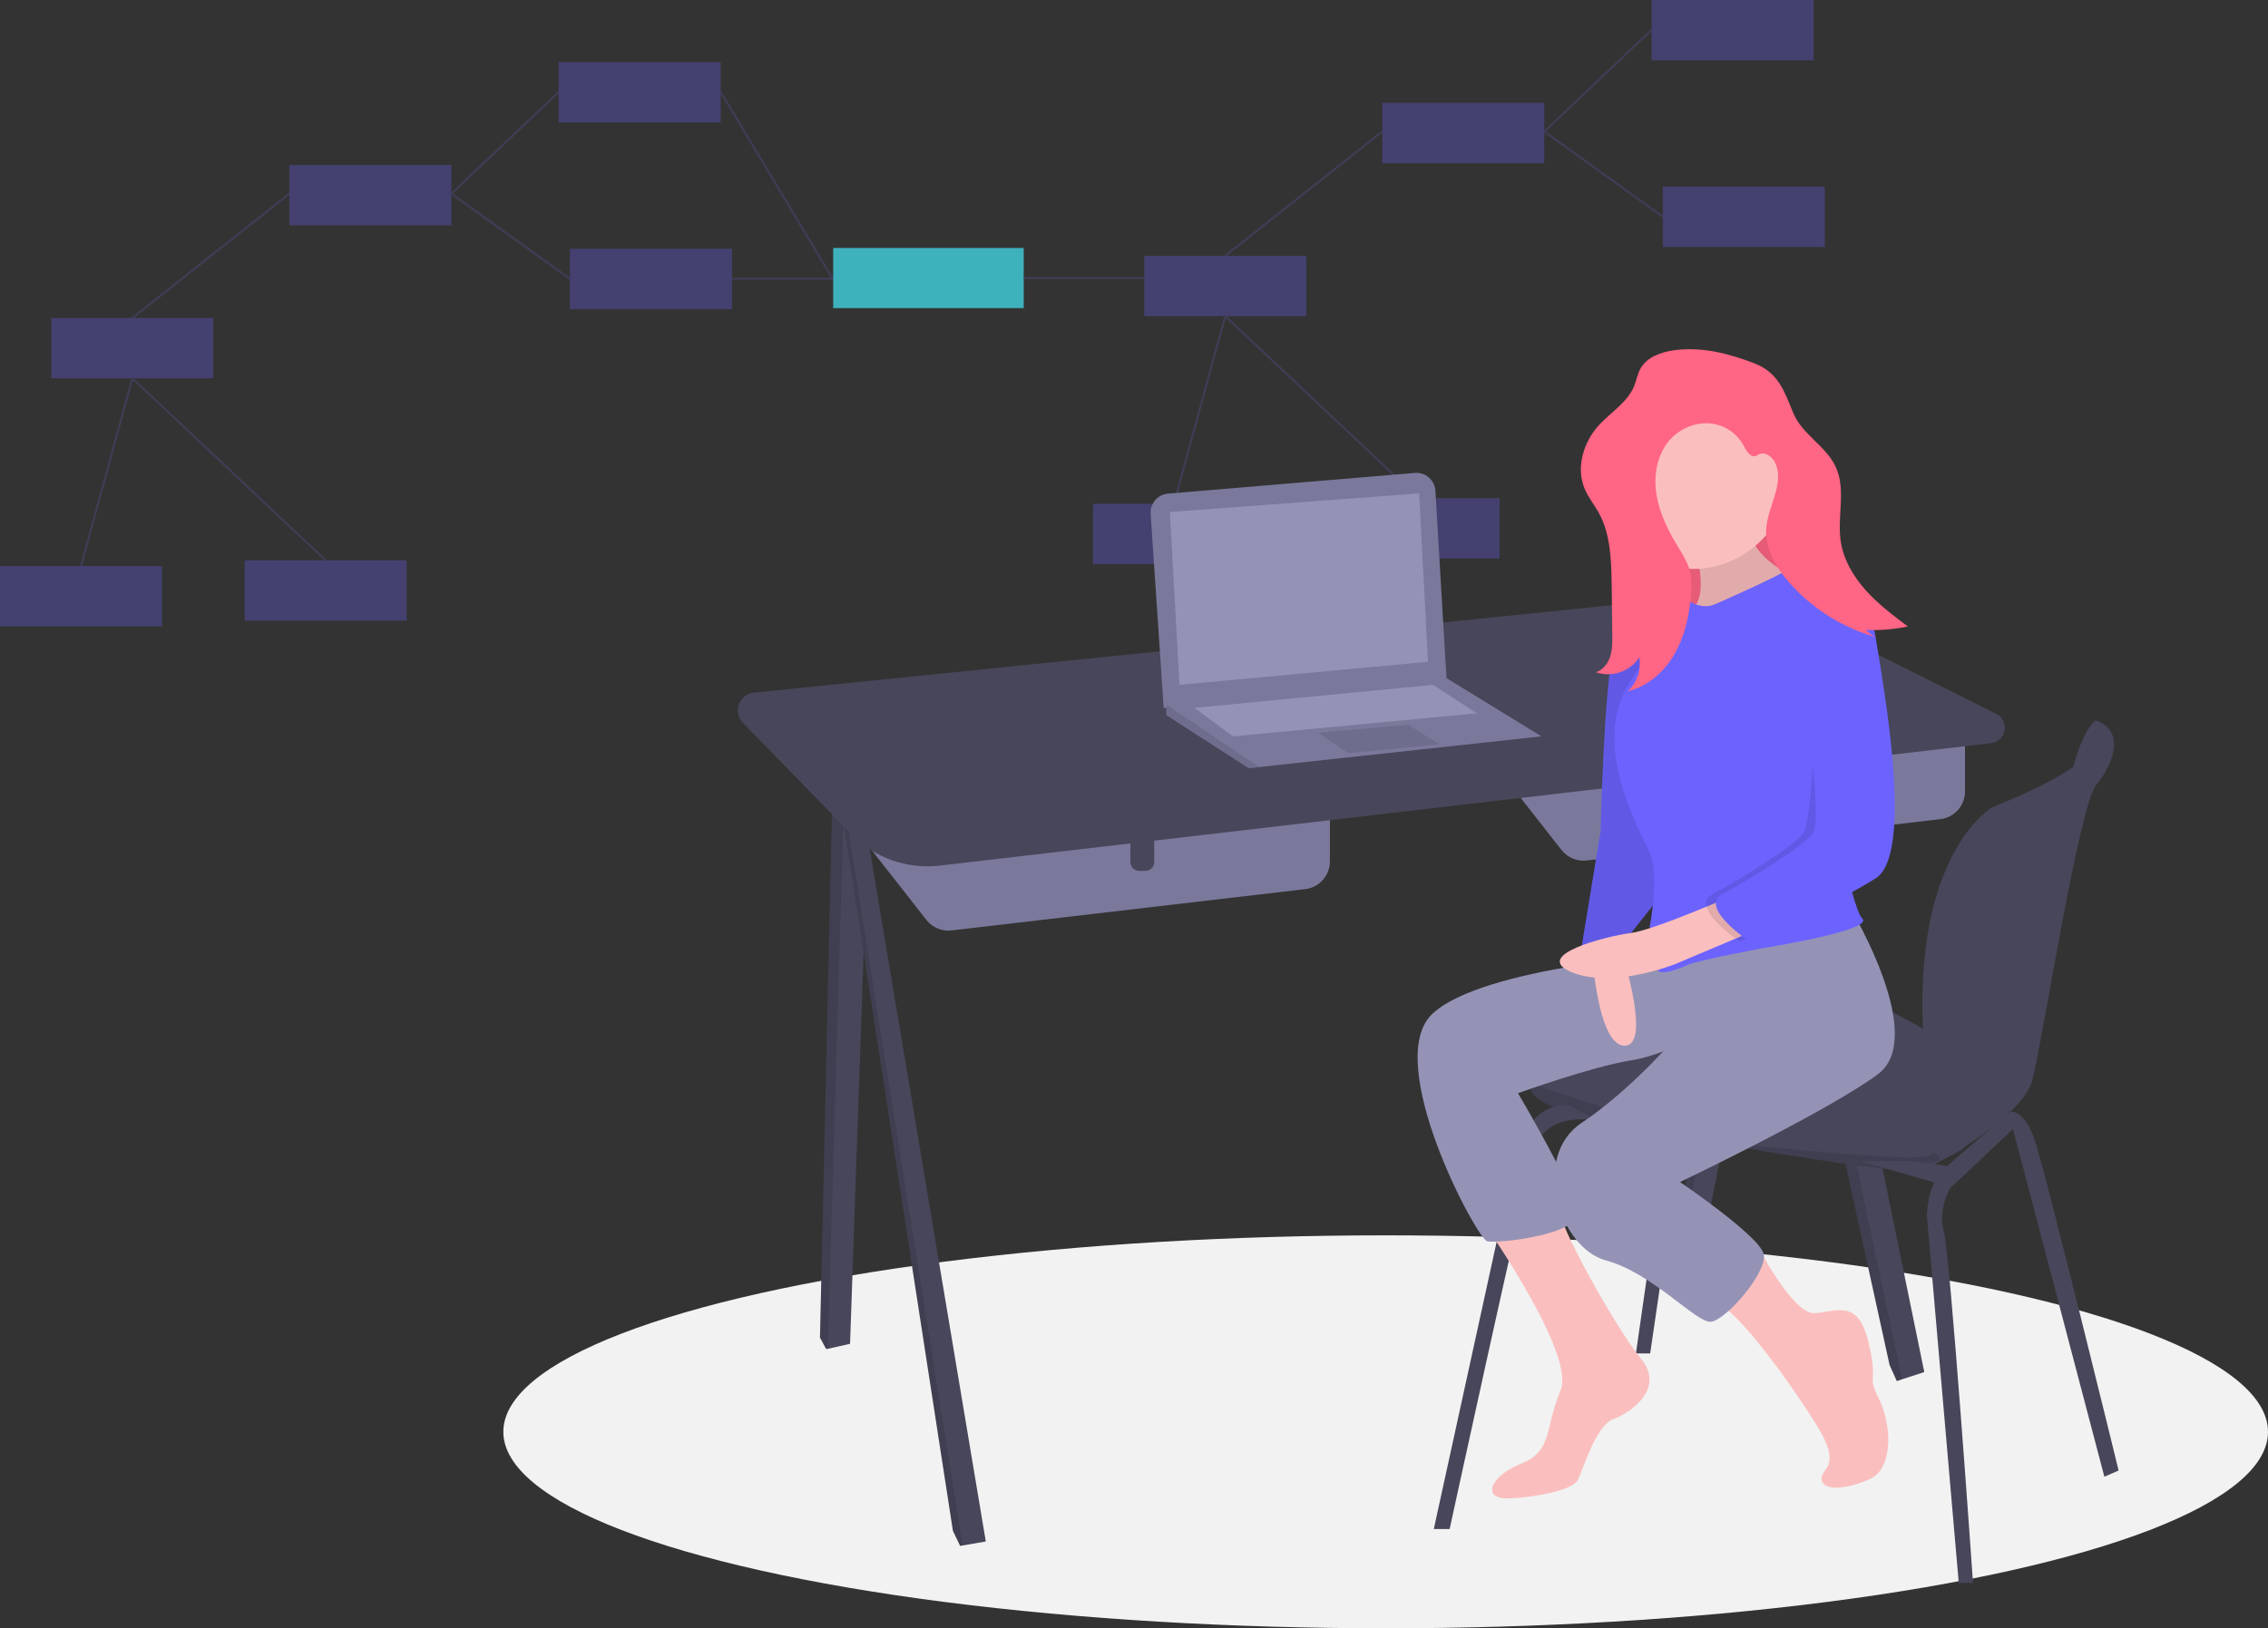 <?xml version="1.0" encoding="utf-8"?>
<!-- Generator: Adobe Illustrator 25.0.0, SVG Export Plug-In . SVG Version: 6.00 Build 0)  -->
<svg version="1.1" id="Vrstva_1" xmlns="http://www.w3.org/2000/svg" xmlns:xlink="http://www.w3.org/1999/xlink" x="0px" y="0px"
	 viewBox="0 0 1131 812.2" style="enable-background:new 0 0 1131 812.2;" xml:space="preserve">
<rect x="0" y="0" width="1131" height="812.2" fill="#333333" stroke="none"/>
<style type="text/css">
	.st0{opacity:0.3;fill:#6C63FF;enable-background:new    ;}
	.st1{fill:none;stroke:#3F3D56;stroke-miterlimit:10;}
	.st2{fill:#3EB2BC;}
	.st3{fill:#F2F2F2;}
	.st4{fill:#47465A;}
	.st5{opacity:0.1;enable-background:new    ;}
	.st6{fill:#7A799C;}
	.st7{fill:#9493B6;}
	.st8{fill:#FF6584;}
	.st9{fill:#FBBEBE;}
	.st10{fill:#6C63FF;}
</style>
<rect x="689.3" y="51.3" class="st0" width="80.8" height="30.1"/>
<rect x="823.6" class="st0" width="80.8" height="30.1"/>
<rect x="829.2" y="93.1" class="st0" width="80.8" height="30.1"/>
<rect x="570.6" y="127.6" class="st0" width="80.8" height="30.1"/>
<rect x="545" y="251.3" class="st0" width="80.8" height="30.1"/>
<rect x="667" y="248.5" class="st0" width="80.8" height="30.1"/>
<polyline class="st1" points="823.6,14.9 770.1,65.6 829.2,108.1 "/>
<line class="st1" x1="689.3" y1="65.6" x2="611" y2="127.6"/>
<polyline class="st1" points="585.4,251.3 611,157.7 707.4,248.5 "/>
<rect x="144.3" y="82.3" class="st0" width="80.8" height="30.1"/>
<rect x="278.6" y="31" class="st0" width="80.8" height="30.1"/>
<rect x="284.2" y="124.1" class="st0" width="80.8" height="30.1"/>
<rect x="25.6" y="158.6" class="st0" width="80.8" height="30.1"/>
<rect y="282.3" class="st0" width="80.8" height="30.1"/>
<rect x="122" y="279.5" class="st0" width="80.8" height="30.1"/>
<polyline class="st1" points="278.6,45.9 225.1,96.6 284.2,139.1 "/>
<line class="st1" x1="144.3" y1="96.6" x2="66" y2="158.6"/>
<polyline class="st1" points="40.4,282.3 66,188.7 162.4,279.5 "/>
<line class="st1" x1="365" y1="139.1" x2="456.6" y2="139.1"/>
<rect x="415.5" y="123.7" class="st2" width="95" height="30"/>
<line class="st1" x1="510.6" y1="138.7" x2="570.6" y2="138.7"/>
<line class="st1" x1="415" y1="138.7" x2="359.4" y2="45.9"/>
<ellipse class="st3" cx="691" cy="714.2" rx="440" ry="98"/>
<polygon class="st4" points="895,391.6 852.1,606.6 842.8,606.6 841.8,605 838.8,600.4 876,399.6 881.6,397.2 "/>
<polygon class="st5" points="881.6,397.2 841.8,605 838.8,600.4 876,399.6 "/>
<polygon class="st4" points="959.6,684.4 948.5,688 945.9,688.9 942.3,680.9 881.6,404 887.9,402.5 901.2,399.6 "/>
<polygon class="st5" points="948.5,688 945.9,688.9 942.3,680.9 881.6,404 887.9,402.5 "/>
<polygon class="st4" points="433.6,391.6 423.9,670.3 412.8,672.8 412,672.9 408.9,667.2 415.1,394.3 421,393.4 "/>
<polygon class="st5" points="421,393.4 412.8,672.8 412,672.9 408.9,667.2 415.1,394.3 "/>
<polygon class="st4" points="491.6,768.9 480,770.9 478.8,771.1 475.2,763.6 419,399.6 420.7,399.1 429.2,396.5 "/>
<polygon class="st5" points="480,770.9 478.8,771.1 475.2,763.6 419,399.6 420.7,399.1 "/>
<path class="st6" d="M735.7,369.1l43,54.9c3,3.8,7.8,5.8,12.6,5.2l176.3-20.6c7-0.8,12.3-6.8,12.3-13.8V354L735.7,369.1z"/>
<path class="st4" d="M880.4,377.9h11.9l0,0v17.2c0,2.5-2,4.4-4.4,4.4l0,0h-3.1c-2.5,0-4.4-2-4.4-4.4l0,0L880.4,377.9L880.4,377.9z"
	/>
<path class="st6" d="M419,404l43,54.9c3,3.8,7.8,5.8,12.6,5.2l176.3-20.6c7-0.8,12.3-6.8,12.3-13.8V389L419,404z"/>
<path class="st4" d="M563.7,412.8h11.9l0,0v17.2c0,2.5-2,4.4-4.4,4.4l0,0h-3.1c-2.5,0-4.4-2-4.4-4.4l0,0V412.8L563.7,412.8z"/>
<path class="st4" d="M468.4,431.8l524.5-61.1c4.2-0.5,7.3-4.3,6.8-8.6c-0.3-2.6-1.9-4.8-4.2-6L901.6,309
	c-18.5-9.3-39.2-13.1-59.8-11l-465.9,47.5c-4.9,0.5-8.5,4.9-7.9,9.8c0.2,2,1.1,3.9,2.5,5.3l54.3,55.7
	C436,427.9,452.2,433.6,468.4,431.8z"/>
<path class="st4" d="M1050.5,362.4l-5.6-3.1c0,0-6.1,4.5-11,23.2s9.2,0.2,9.2,0.2l6.2-12.8L1050.5,362.4z"/>
<path class="st4" d="M990.5,534.5c0,0-5.8,27-8.4,34.5c-1.3,3.7-7.6,7-14.5,9.6c-6.2,2.3-12.6,4-19.1,5
	c-7.5,0.9-103.9-14.2-150.8-24.3c-31.6-6.9-35.7-14.7-35-19.1c0.2-1.3,0.9-2.5,1.8-3.5c0,0,46.4-31.4,62.8-46.4s48.7-3.1,84,3.1
	S990.5,534.5,990.5,534.5z"/>
<path class="st4" d="M1044.9,359.3c0,0,21.7,14.2-51.3,43.3c0,0-39.7,22.4-34.5,114.5c0.2,4.1,1.5,8.2,3.7,11.7
	c7.5,12.4,23.7,43.7-3.2,47.6v7.1c0,0,48.7-24.3,54-45.1s23-136.2,31.8-146.9S1060,364.2,1044.9,359.3z"/>
<path class="st5" d="M967.6,578.6c-6.2,2.3-12.6,4-19.1,5c-7.5,0.9-103.9-14.2-150.8-24.3c-31.6-6.9-35.7-14.7-35-19.1
	c20.8,7.1,88.2,29.6,112.4,31.5c28.8,2.2,83.7,8.4,87.8,4.2C964.5,574.2,966.2,575.9,967.6,578.6z"/>
<path class="st4" d="M715,762.7l42-192c0,0,7.5-20.3,24.8-19.5l15.9,8c0,0-26.5-6.2-32.3,14.2s-42.5,189.3-42.5,189.3H715z"/>
<polygon class="st4" points="815.8,675.1 832.6,557.9 840.1,557.9 822.9,675.1 "/>
<path class="st4" d="M976.8,789.7l-15.9-183.1c0,0,0-15.5,8-23s33.7-29,33.7-29s6.6-1.6,11.9,13.5s42,165.4,42,165.4l-7.1,3.1
	l-45.6-173.4l-31.4,29.6c0,0-6.2,11.1-3.1,21.2s14.6,175.6,14.6,175.6H976.8z"/>
<polygon class="st4" points="927.7,579.2 967.5,590.7 976.4,582.3 953.4,579.2 "/>
<path class="st6" d="M573.8,256.3l6.5,96.8l141.1-13.7l-5.6-94.6c-0.3-5.2-4.8-9.3-10.1-8.9c-0.1,0-0.2,0-0.2,0l-122.9,10.3
	C577.3,246.6,573.5,251.1,573.8,256.3z"/>
<polygon class="st6" points="768.7,367.3 628,382.6 622.7,383.2 581.6,356.7 581.6,350.9 721.4,338.3 "/>
<polygon class="st5" points="628,382.6 622.7,383.2 581.6,356.7 581.6,351.5 "/>
<polygon class="st7" points="583.4,255.4 588.2,341.6 712.1,330.1 707.7,246.1 "/>
<polygon class="st5" points="657.2,365.5 672.3,375.7 717.8,371.3 702.3,361.5 "/>
<polygon class="st7" points="595.7,353.1 614.8,367.3 736.4,355.8 714.7,341.6 "/>
<rect x="811.6" y="222.4" class="st8" width="89.8" height="89.8"/>
<rect x="811.6" y="222.4" class="st5" width="89.8" height="89.8"/>
<path class="st9" d="M842.5,264c0,0,12.7,34.3,0,40.6s45.4,0,45.4,0l16.4-13.2c0,0-36.9-10.6-31.7-34.8S842.5,264,842.5,264z"/>
<path class="st5" d="M842.5,264c0,0,12.7,34.3,0,40.6s45.4,0,45.4,0l16.4-13.2c0,0-36.9-10.6-31.7-34.8S842.5,264,842.5,264z"/>
<path class="st9" d="M738.6,608.1c0,0,47.5,67,39.6,85.5s-3.7,30.1-19.5,36.4s-20.1,17.9-6.3,17.4s31.7-4.2,34.3-9s9-27.4,17.9-30.6
	s25.9-15.3,13.7-30.1s-42.7-69.2-40.4-74.7S738.6,608.1,738.6,608.1z"/>
<path class="st7" d="M837.8,475.6c0,0-98.2,6.3-123.5,30.1c-25.3,23.8,22.2,112.4,27.4,113.5s46.4-3.2,44.9-14.8
	S757,545.3,757,545.3s36.4-13.2,56.5-16.4s42.2-17.9,42.2-17.9L837.8,475.6z"/>
<path class="st9" d="M792.9,460.8c0,0,1.6,58.6,16.4,60.7s0-44.9,0-44.9l-0.5-17.9L792.9,460.8z"/>
<path class="st10" d="M837.8,307.3c0,0-27.4-7.9-32.7,13.2s-6.9,93.9-6.9,93.9l-9.5,58.1c0,0,17.4-5.3,21.1-2.6l22.2-28L837.8,307.3
	z"/>
<path class="st5" d="M837.8,307.3c0,0-27.4-7.9-32.7,13.2s-6.9,93.9-6.9,93.9l-9.5,58.1c0,0,17.4-5.3,21.1-2.6l22.2-28L837.8,307.3z
	"/>
<path class="st9" d="M875.3,619.3c0,0,18.4,36.3,29.5,35.7s21.6-7.4,26.9,14.3s-1.1,15.8,5.3,28.5s7.4,34.8-4.8,40.1
	s-23.2,5.8-23.8,0s10.6-5.8-2.1-26.4s-39.6-58.1-50.7-61.8S875.3,619.3,875.3,619.3z"/>
<path class="st7" d="M923.3,454c0,0,38,63.3,13.2,81.8s-98.7,53.8-98.7,53.8s39.6,26.9,41.7,35.9s-19,33.3-26.4,33.8
	s-29-24.3-52.3-30.6s-37.5-51.7-12.1-68.6s49.1-44.9,49.1-44.9l-7.4-40.6L923.3,454z"/>
<path class="st9" d="M890.3,242.8c0,22.4-23,41-45.4,41s-40.6-18.2-40.6-40.6c0-22.4,18.2-40.6,40.6-40.6
	C867.3,202.5,890.3,220.3,890.3,242.8z"/>
<path class="st10" d="M855.2,301.4c0,0,36.4-15.8,36.4-17.9s21.1,4.8,25.9,9s7.4,3.7,10.6,12.1s-15.8,87.1-15.8,87.1
	s10.6,60.7,16.4,66.5s-47,14.3-47,14.3s-34.8,6.3-40.6,9s-16.4,6.3-14.3,0s11.1-11.1-4.2-19c0,0,5.3-25.9,0-37.5s-29.6-53.8-10-84.4
	s28.5-41.7,28.5-41.7S847.8,304.6,855.2,301.4z"/>
<path class="st9" d="M866.8,445.5c0,0-41.2,18.3-53.6,19.9s-49.9,11.2-29.3,19.6s51.7-4.2,51.7-4.2l43.8-18.5L866.8,445.5z"/>
<path class="st5" d="M911.1,299.8c0,0,15.2-7.4,19.4,18.5s19,107.7,0,119.8s-62.8,31.7-62.8,31.7s-25.9-17.4-13.7-23.8
	s41.2-24.3,45.4-30.6s8.5-77,1.1-88.6S911.1,299.8,911.1,299.8z"/>
<path class="st10" d="M910.1,293.5c0,0,21.1-1.1,25.3,24.8s19,107.7,0,119.8s-62.8,31.7-62.8,31.7s-25.9-17.4-13.7-23.8
	s41.2-24.3,45.4-30.6s-3.2-72.3-10.6-83.9S910.1,293.5,910.1,293.5z"/>
<path class="st8" d="M834.9,174.7c-6.5,0.9-13.4,3.3-16.7,8.9c-1.6,2.8-2.1,6-3.3,9c-3.4,8.2-11.6,13-17.6,19.5
	c-7.7,8.5-11.6,21.3-7,31.9c1.8,4.1,4.6,7.6,6.8,11.5c6.1,10.8,6.4,23.9,6.6,36.3l0.3,24.4c0.1,3.7,0.1,7.5-1,11.1s-3.6,6.9-7.2,8
	c8.1,2.8,17-0.3,21.7-7.4c1,6.3-1.2,12.6-5.8,16.9c9.7-2.3,17.8-9.3,22.9-17.8s7.5-18.4,8.5-28.3c0.6-5.2,0.8-10.6-0.9-15.6
	c-1.2-3.5-3.2-6.7-5.1-9.8c-5-8.2-9.4-16.8-11-26.2s0-19.7,6.1-27.1c4.8-5.7,11.9-9,19.3-8.9c7.5,0.3,14.3,4.4,17.9,11
	c1.4,2.7,3.4,6.3,6.3,5.3c0.5-0.2,1-0.5,1.5-0.8c3.2-1.5,6.8,1.4,8.2,4.6c4.4,10.1-3.7,21.2-4.6,32.2c-0.8,10.3,4.9,19.9,11.8,27.6
	c11.8,13.2,27.2,22.7,44.4,27.2c-2.5-0.6-4.8-2-6.4-4c7,0.3,13.9-0.3,20.8-1.7c-7.4-5.6-14.9-11.2-21.1-18.2s-11.1-15.3-12.4-24.5
	c-1.8-12.3,2.8-25.7-2.5-37c-4.8-10.3-16.7-16.1-21.1-26.7c-4.4-10.7-7.3-20-19-24.7C862.5,176.4,848.7,172.8,834.9,174.7z"/>
</svg>
